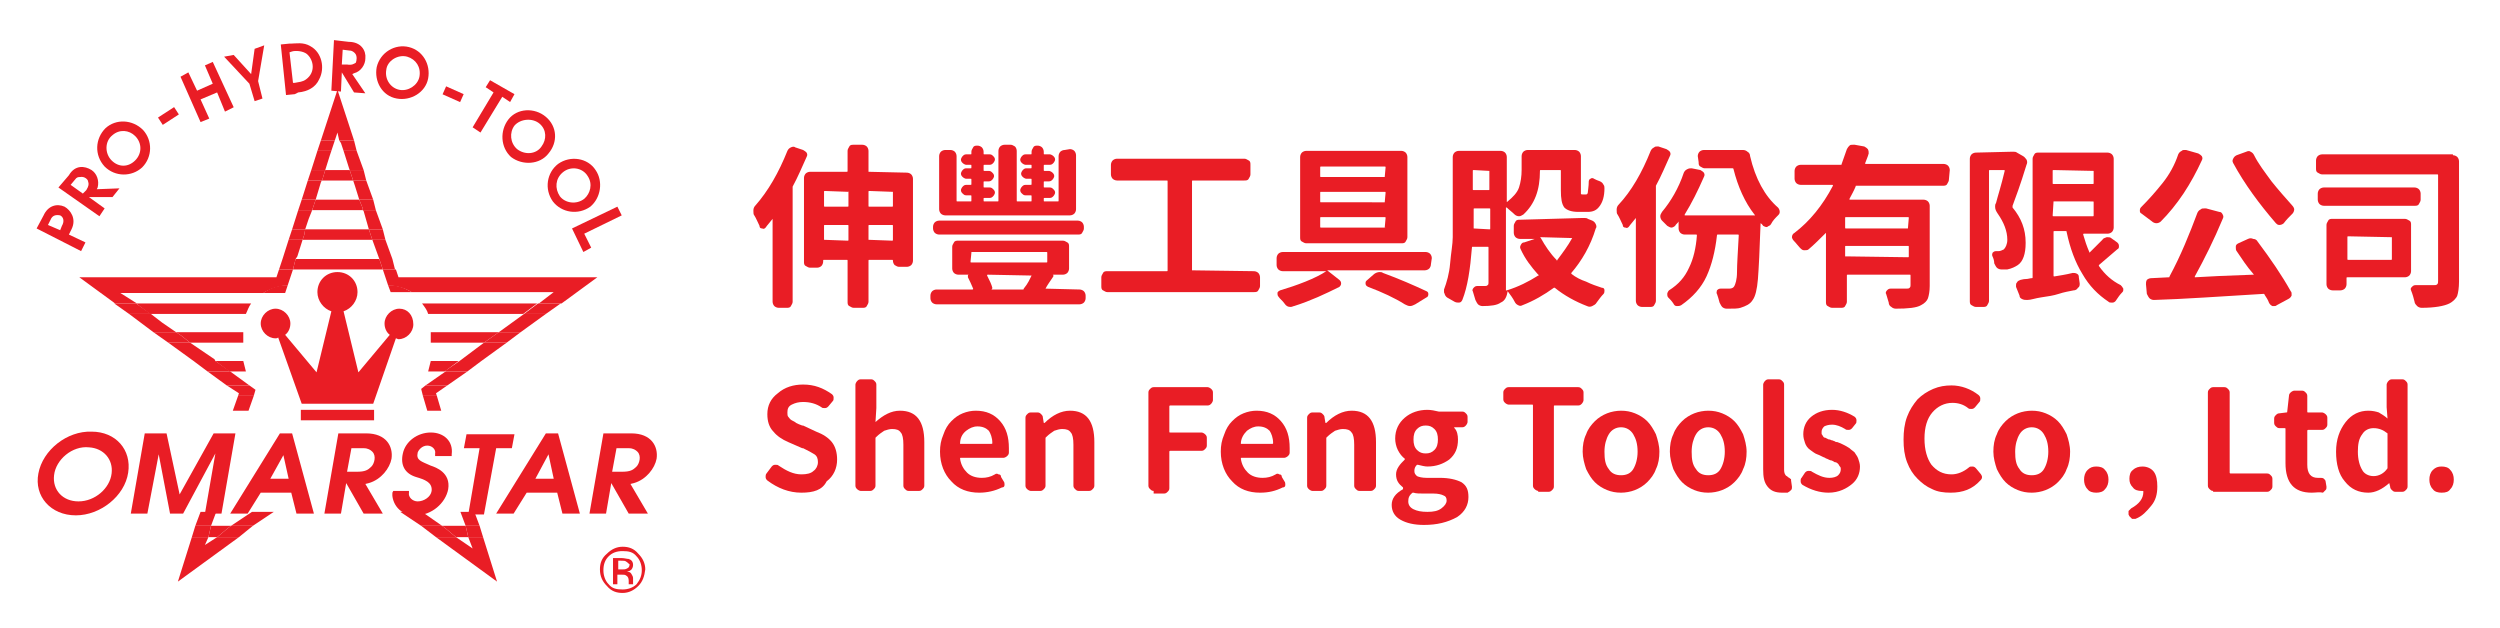 <?xml version="1.0" encoding="utf-8"?>
<!-- Generator: Adobe Illustrator 21.1.0, SVG Export Plug-In . SVG Version: 6.00 Build 0)  -->
<svg version="1.1" id="圖層_1" xmlns="http://www.w3.org/2000/svg" xmlns:xlink="http://www.w3.org/1999/xlink" x="0px" y="0px"
	 viewBox="0 0 286.7 72" style="enable-background:new 0 0 286.7 72;" xml:space="preserve">
<style type="text/css">
	.st0{fill:#E91D25;}
</style>
<g id="背景">
</g>
<g id="參考線">
</g>
<g id="前景">
</g>
<g id="Foreground">
	<g>
		<rect x="34.5" y="47" class="st0" width="8.4" height="1.2"/>
		<path class="st0" d="M38.7,47.6"/>
	</g>
	<path class="st0" d="M69.8,63.8c-0.4,0.4-0.6,0.9-0.6,1.6c0,0.6,0.2,1.2,0.6,1.6c0.4,0.5,0.9,0.6,1.6,0.6c0.6,0,1.2-0.2,1.6-0.6
		c0.4-0.5,0.6-1,0.6-1.6s-0.2-1.2-0.6-1.6c-0.4-0.5-0.9-0.6-1.6-0.6C70.7,63.2,70.2,63.4,69.8,63.8z M73.2,67.2
		c-0.5,0.5-1.1,0.8-1.8,0.8c-0.7,0-1.3-0.2-1.8-0.8c-0.5-0.5-0.8-1.1-0.8-1.9c0-0.7,0.2-1.3,0.8-1.8c0.5-0.5,1.1-0.8,1.8-0.8
		c0.7,0,1.3,0.2,1.8,0.8c0.5,0.5,0.8,1.1,0.8,1.8C73.9,66.1,73.7,66.7,73.2,67.2z M71.8,64.4c-0.1-0.1-0.3-0.1-0.6-0.1h-0.3v1h0.5
		c0.2,0,0.3,0,0.5-0.1s0.3-0.2,0.3-0.5C72,64.6,72,64.5,71.8,64.4z M71.3,64c0.3,0,0.6,0.1,0.8,0.1c0.3,0.1,0.5,0.3,0.5,0.7
		c0,0.2-0.1,0.5-0.3,0.6c-0.1,0.1-0.2,0.1-0.4,0.1c0.2,0.1,0.4,0.1,0.5,0.3c0.1,0.2,0.2,0.3,0.2,0.5v0.2c0,0.1,0,0.1,0,0.2
		s0,0.1,0,0.2V67h-0.5l0,0c0,0,0,0,0-0.1v-0.1v-0.2c0-0.3-0.1-0.5-0.3-0.6c-0.1-0.1-0.3-0.1-0.6-0.1h-0.4V67h-0.5v-3H71.3L71.3,64z"
		/>
	<g>
		<path class="st0" d="M45.8,35.4c-0.9,0-1.7,0.8-1.7,1.7c0,0.5,0.2,1,0.6,1.3l-3.6,4.3l-1.7-7c0.9-0.3,1.6-1.2,1.6-2.2
			c0-1.3-1-2.3-2.3-2.3s-2.3,1-2.3,2.3c0,1,0.7,1.9,1.6,2.2l-1.7,7l-3.6-4.3c0.4-0.3,0.6-0.8,0.6-1.3c0-0.9-0.8-1.7-1.7-1.7
			s-1.7,0.8-1.7,1.7s0.8,1.7,1.7,1.7c0.1,0,0.2,0,0.3-0.1l2.7,7.6h8.2l2.6-7.5c0.1,0,0.2,0.1,0.3,0.1c0.9,0,1.7-0.8,1.7-1.7
			C47.4,36.1,46.7,35.4,45.8,35.4z"/>
	</g>
	<g>
		<path class="st0" d="M9.3,28.8l0.5-1l-1.9-0.9l0.3-0.6c0.6-1.2-0.1-2.2-0.8-2.6c-0.9-0.4-1.9-0.1-2.4,1l-0.8,1.5L9.3,28.8z
			 M5.5,25.8l0.3-0.6c0.2-0.5,0.6-0.6,1.1-0.5c0.4,0.2,0.5,0.7,0.2,1.2l-0.2,0.5L5.5,25.8z"/>
		<path class="st0" d="M9.5,22.2l-1.4-1l0.5-0.6c0.2-0.3,0.4-0.3,0.6-0.3c0.5-0.1,0.9,0.3,0.9,0.5c0.1,0.3,0.1,0.5-0.2,1L9.5,22.2z
			 M6.7,21.5l4.7,3.3l0.6-0.9l-1.8-1.3h2.7l0.8-1l-2.6,0.1l0.1-0.2c0.2-0.8-0.1-1.6-0.7-2c-0.8-0.5-1.9-0.6-2.6,0.6L6.7,21.5z"/>
		<path class="st0" d="M12.9,15.5c0.8-0.7,1.9-0.6,2.6,0.1c0.8,0.8,0.8,2,0,2.8c-0.8,0.8-1.9,0.8-2.7,0S12,16.2,12.9,15.5z
			 M12.1,14.7c-1.2,1.2-1.3,3.1-0.1,4.4c1.2,1.2,3.1,1.2,4.3,0.1c1.2-1.2,1.2-3.1,0.1-4.3C15.2,13.7,13.3,13.6,12.1,14.7z"/>
		<rect x="18.2" y="12.8" transform="matrix(0.839 -0.545 0.545 0.839 -4.126 12.662)" class="st0" width="2.2" height="1"/>
		<polygon class="st0" points="23,14 24,13.6 23,11.4 24.9,10.6 25.8,12.8 26.8,12.3 24.4,7.1 23.5,7.5 24.4,9.6 22.6,10.4 
			21.6,8.3 20.7,8.8 		"/>
		<polygon class="st0" points="28.6,9.6 29.2,11.6 30.1,11.3 29.6,9.3 30.3,5.2 29.2,5.6 28.8,8.5 26.8,6.3 25.7,6.5 		"/>
		<path class="st0" d="M33.2,6l0.3-0.1c0.3-0.1,1.2-0.1,1.7,0.3c0.8,0.7,1,2.1-0.1,2.9c-0.4,0.3-0.8,0.3-1.3,0.4h-0.2L33.2,6z
			 M34.2,10.6c1.1-0.1,2-0.6,2.4-1.5c0.7-1.3,0.3-3.1-1-3.8C34.8,4.8,33.9,5,33.4,5h-0.2l-1,0.1l0.6,5.8l1-0.1L34.2,10.6z"/>
		<path class="st0" d="M39.2,7.4l0.1-1.7l0.8,0.1c0.3,0,0.5,0.2,0.6,0.3C41,6.4,40.9,7,40.8,7.2c-0.2,0.1-0.4,0.3-1,0.2
			C39.8,7.4,39.2,7.4,39.2,7.4z M38.3,4.6L38,10.4l1.1,0.1l0.1-2.2l1.4,2.3l1.3,0.1l-1.5-2.2l0.2-0.1c0.8-0.2,1.3-1,1.3-1.7
			C42,5.8,41.4,4.8,40,4.8L38.3,4.6z"/>
		<path class="st0" d="M46.7,6.5c1,0.3,1.6,1.2,1.4,2.3c-0.2,1-1.3,1.7-2.3,1.5S44.1,9.1,44.3,8C44.4,7,45.6,6.2,46.7,6.5z
			 M46.9,5.4C45.3,5,43.6,6,43.2,7.7c-0.3,1.6,0.6,3.3,2.3,3.6c1.6,0.3,3.3-0.7,3.6-2.3C49.4,7.4,48.5,5.8,46.9,5.4z"/>
		<rect x="51.4" y="9.7" transform="matrix(0.407 -0.914 0.914 0.407 20.969 53.846)" class="st0" width="1" height="2.2"/>
		<polygon class="st0" points="54.2,14.6 55.1,15.2 57.6,11.1 58.5,11.7 59,10.8 56.2,9.2 55.7,10 56.6,10.6 		"/>
		<path class="st0" d="M61.9,14.2c0.8,0.7,0.8,1.8,0.2,2.6c-0.6,0.9-1.9,1-2.8,0.3c-0.8-0.7-0.9-1.9-0.3-2.7
			C59.7,13.6,61.1,13.5,61.9,14.2z M62.6,13.4c-1.3-1.1-3.3-1-4.3,0.3s-0.9,3.2,0.3,4.3c1.3,1,3.3,0.9,4.3-0.4
			C64,16.3,63.9,14.5,62.6,13.4z"/>
		<path class="st0" d="M67.4,20.2c0.6,0.9,0.3,2-0.4,2.6c-0.9,0.7-2.2,0.5-2.8-0.3c-0.6-0.9-0.5-2,0.3-2.7
			C65.4,19,66.8,19.2,67.4,20.2z M68.3,19.5c-0.9-1.4-2.9-1.7-4.3-0.7c-1.3,1-1.6,2.9-0.6,4.3c1,1.3,2.9,1.6,4.3,0.6
			C68.9,22.7,69.2,20.8,68.3,19.5z"/>
		<polygon class="st0" points="65.6,26.2 66.9,28.9 67.8,28.4 67,26.8 71.3,24.7 70.8,23.7 		"/>
	</g>
	<g>
		<polygon class="st0" points="13.8,33.6 15.6,34.8 15.6,34.8 		"/>
		<polygon class="st0" points="57.2,38.1 57.2,38.1 60.1,36 60.1,36 		"/>
		<polygon class="st0" points="61.7,34.8 61.7,34.8 63.5,33.6 		"/>
		<polygon class="st0" points="52.7,41.4 52.7,41.4 55.5,39.3 55.5,39.3 		"/>
		<path class="st0" d="M21.8,39.3l2.7,2L21.8,39.3z"/>
		<path class="st0" d="M17.3,36l1.3,1L17.3,36z"/>
		<polygon class="st0" points="15.6,34.8 15.6,34.8 17.3,36 17.3,36 		"/>
		<polygon class="st0" points="60.1,36 60.1,36 61.7,34.8 61.7,34.8 		"/>
		<polygon class="st0" points="55.5,39.3 55.5,39.3 57.2,38.1 57.2,38.1 		"/>
		<polygon class="st0" points="20.8,38.5 21.8,39.3 21.8,39.3 		"/>
		<polygon class="st0" points="51.1,42.5 52.7,41.4 52.7,41.4 		"/>
		<polygon class="st0" points="48.5,45.4 48.5,45.4 48.3,44.6 		"/>
		<path class="st0" d="M49.1,36H60l1.6-1.2H48.4C48.7,35.2,49,35.6,49.1,36z"/>
		<path class="st0" d="M15.6,34.8l1.6,1.2h11c0.2-0.4,0.3-0.8,0.6-1.2H15.6z"/>
		<polygon class="st0" points="27.9,39.3 27.9,38.1 20.2,38.1 20.8,38.5 21.8,39.3 		"/>
		<polygon class="st0" points="49.4,39.3 55.5,39.3 57.2,38.1 49.4,38.1 		"/>
		<path class="st0" d="M49.4,41.4c-0.1,0.4-0.2,0.8-0.3,1.2H51l0,0l1.6-1.2H49.4z"/>
		<path class="st0" d="M24.7,41.4l1.6,1.2h1.9c-0.1-0.4-0.2-0.8-0.3-1.2H24.7z"/>
		<polygon class="st0" points="40,19.2 39.4,17.3 39.4,17.3 		"/>
		<polygon class="st0" points="35.4,25.1 35,26.3 35,26.3 		"/>
		<path class="st0" d="M38,17.3l-0.2,0.6L38,17.3z"/>
		<polygon class="st0" points="38.7,15.2 38.4,16.1 38.4,16.1 		"/>
		<path class="st0" d="M36.9,20.7l-0.1,0.2L36.9,20.7z"/>
		<path class="st0" d="M42.3,26.3l-0.6-2L42.3,26.3z"/>
		<polygon class="st0" points="43.1,28.6 42.7,27.5 42.7,27.5 		"/>
		<path class="st0" d="M33.6,30.9L33,32.7L33.6,30.9z"/>
		<polygon class="st0" points="34.1,29.4 33.9,29.7 33.9,29.7 		"/>
		<path class="st0" d="M41.2,22.9l-0.5-1.6L41.2,22.9z"/>
		<polygon class="st0" points="38.4,16.1 38.4,16.1 38,17.3 38,17.3 		"/>
		<path class="st0" d="M39.4,17.3l-0.3-0.9L39.4,17.3z"/>
		<polygon class="st0" points="37,20.5 36.9,20.7 36.9,20.7 		"/>
		<polygon class="st0" points="41.6,23.9 41.2,22.9 41.2,22.9 		"/>
		<path class="st0" d="M35,26.3l-0.1,0.6L35,26.3z"/>
		<polygon class="st0" points="42.7,27.5 42.7,27.5 42.3,26.3 42.3,26.3 		"/>
		<polygon class="st0" points="33.9,29.7 33.9,29.7 33.6,30.9 33.6,30.9 		"/>
		<polygon class="st0" points="40.5,20.7 40.1,19.5 37.3,19.5 37,20.5 36.9,20.7 		"/>
		<polygon class="st0" points="36.2,22.9 35.8,24.1 41.6,24.1 41.6,23.9 41.2,22.9 		"/>
		<polygon class="st0" points="42.7,27.5 42.3,26.3 35,26.3 34.9,26.9 34.7,27.5 		"/>
		<polygon class="st0" points="33.9,29.7 33.6,30.9 43.9,30.9 43.5,29.7 		"/>
		<polygon class="st0" points="26.5,60.3 28.9,58.7 28.9,58.7 		"/>
		<polygon class="st0" points="26.1,60.6 26.5,60.3 26.5,60.3 		"/>
		<polygon class="st0" points="24.2,60.3 23.9,61.6 24.9,61.6 26.1,60.6 26.5,60.3 		"/>
		<polygon class="st0" points="50.7,60.3 50.7,60.3 48.4,58.7 48.4,58.7 		"/>
		<path class="st0" d="M50.7,60.3l0.4,0.3L50.7,60.3z"/>
		<polygon class="st0" points="51.1,60.6 52.3,61.6 53.7,61.6 53.4,60.3 50.7,60.3 		"/>
		<polygon class="st0" points="54.2,62.9 52.3,61.6 50,61.6 57,66.7 55.4,61.6 53.7,61.6 		"/>
		<polygon class="st0" points="55,60.3 54.4,58.7 52.8,58.7 53.4,60.3 		"/>
		<polygon class="st0" points="45.9,58.7 48.3,60.3 50.7,60.3 48.4,58.7 		"/>
		<polygon class="st0" points="53.7,61.6 55.4,61.6 55,60.3 53.4,60.3 		"/>
		<polygon class="st0" points="51.1,60.6 50.7,60.3 48.3,60.3 50,61.6 52.3,61.6 		"/>
		<polygon class="st0" points="53.4,60.3 53.4,60.3 52.8,58.7 52.8,58.7 		"/>
		<polygon class="st0" points="51.1,60.6 52.3,61.6 52.3,61.6 		"/>
		<polygon class="st0" points="53.7,61.6 53.4,60.3 53.4,60.3 		"/>
		<polygon class="st0" points="23.5,62.5 23.9,61.6 22,61.6 20.4,66.7 27.4,61.6 24.9,61.6 		"/>
		<polygon class="st0" points="24.8,58.7 23,58.7 22.4,60.3 24.2,60.3 		"/>
		<polygon class="st0" points="28.9,58.7 26.5,60.3 29,60.3 31.4,58.7 		"/>
		<polygon class="st0" points="26.5,60.3 26.1,60.6 24.9,61.6 27.4,61.6 29,60.3 		"/>
		<polygon class="st0" points="24.2,60.3 22.4,60.3 22,61.6 23.9,61.6 		"/>
		<polygon class="st0" points="24.2,60.3 24.8,58.7 24.8,58.7 		"/>
		<path class="st0" d="M24.9,61.6l1.2-0.9L24.9,61.6z"/>
		<polygon class="st0" points="24.2,60.3 24.2,60.3 23.9,61.6 23.9,61.6 		"/>
		<polygon class="st0" points="35.4,25.1 35.8,24.1 34.2,24.1 33.5,26.3 35,26.3 		"/>
		<polygon class="st0" points="52.7,41.4 55.2,41.4 58.1,39.3 55.5,39.3 		"/>
		<polygon class="st0" points="18.6,37 17.3,36 14.8,36 17.6,38.1 20.2,38.1 		"/>
		<polygon class="st0" points="40,19.2 40.1,19.5 41.7,19.5 40.9,17.3 39.4,17.3 		"/>
		<polygon class="st0" points="38.7,15.2 38.9,16.1 40.6,16.1 38.7,10.3 36.8,16.1 38.4,16.1 		"/>
		<polygon class="st0" points="36.8,20.9 36.9,20.7 35.3,20.7 34.6,22.9 36.2,22.9 		"/>
		<polygon class="st0" points="40.7,21.3 41.2,22.9 42.8,22.9 42,20.7 40.5,20.7 		"/>
		<polygon class="st0" points="24.6,41.2 21.8,39.3 19.3,39.3 22.2,41.4 24.7,41.4 		"/>
		<polygon class="st0" points="57.2,38.1 59.7,38.1 62.6,36 60.1,36 		"/>
		<polygon class="st0" points="37.8,17.9 38,17.3 36.4,17.3 35.7,19.5 37.3,19.5 		"/>
		<polygon class="st0" points="48.8,44.2 51.3,44.2 53.6,42.6 51.1,42.6 		"/>
		<polygon class="st0" points="27.3,45.4 26.7,47.1 28.5,47.1 29.1,45.4 		"/>
		<polygon class="st0" points="43.1,28.6 43.5,29.7 45,29.7 44.2,27.5 42.7,27.5 		"/>
		<polygon class="st0" points="49,47.1 50.6,47.1 50.1,45.4 48.5,45.4 		"/>
		<path class="st0" d="M13.8,33.6h16.4c0.8-0.5,1.7-0.8,2.8-0.9l0.6-1.8H32l-0.3,0.9H9.1l4.1,3h2.5L13.8,33.6z"/>
		<polygon class="st0" points="26.4,42.6 23.8,42.6 26,44.2 28.6,44.2 		"/>
		<polygon class="st0" points="34.1,29.4 34.7,27.5 33.1,27.5 32.4,29.7 33.9,29.7 		"/>
		<path class="st0" d="M44.5,32.7c1,0.1,1.9,0.3,2.7,0.8h16.3l-1.7,1.3h2.6l4.1-3H45.7l-0.3-0.9h-1.5L44.5,32.7z"/>
		<polygon class="st0" points="41.7,24.2 42.3,26.3 43.9,26.3 43.1,24.1 41.6,24.1 		"/>
		<polygon class="st0" points="38.4,16.1 36.8,16.1 36.4,17.3 38,17.3 		"/>
		<polygon class="st0" points="39.1,16.4 39.4,17.3 40.9,17.3 40.6,16.1 38.9,16.1 		"/>
		<polygon class="st0" points="40.5,20.7 42,20.7 41.7,19.5 40.1,19.5 		"/>
		<polygon class="st0" points="37,20.5 37.3,19.5 35.7,19.5 35.3,20.7 36.9,20.7 		"/>
		<polygon class="st0" points="41.6,23.9 41.6,24.1 43.1,24.1 42.8,22.9 41.2,22.9 		"/>
		<polygon class="st0" points="36.2,22.9 34.6,22.9 34.2,24.1 35.8,24.1 		"/>
		<polygon class="st0" points="34.9,26.9 35,26.3 33.5,26.3 33.1,27.5 34.7,27.5 		"/>
		<polygon class="st0" points="42.7,27.5 44.2,27.5 43.9,26.3 42.3,26.3 		"/>
		<polygon class="st0" points="43.9,30.9 45.3,30.9 45,29.7 43.5,29.7 		"/>
		<polygon class="st0" points="33.9,29.7 32.4,29.7 32,30.9 33.6,30.9 		"/>
		<polygon class="st0" points="15.6,34.8 13.1,34.8 14.8,36 17.3,36 		"/>
		<polygon class="st0" points="61.7,34.8 60.1,36 62.6,36 64.3,34.8 		"/>
		<polygon class="st0" points="55.5,39.3 58.1,39.3 59.7,38.1 57.2,38.1 		"/>
		<polygon class="st0" points="20.8,38.5 20.2,38.1 17.6,38.1 19.3,39.3 21.8,39.3 		"/>
		<polygon class="st0" points="51.1,42.5 51.1,42.6 53.6,42.6 55.2,41.4 52.7,41.4 		"/>
		<polygon class="st0" points="24.7,41.4 22.2,41.4 23.8,42.6 26.4,42.6 		"/>
		<polygon class="st0" points="29.3,44.7 28.6,44.2 26,44.2 27.4,45.1 27.3,45.4 29.1,45.4 		"/>
		<polygon class="st0" points="48.3,44.6 48.5,45.4 50.1,45.4 50,45.1 51.3,44.2 48.8,44.2 		"/>
		<path class="st0" d="M43.5,29.7l-0.4-1.2L43.5,29.7z"/>
		<path class="st0" d="M34.7,27.5l-0.6,1.9L34.7,27.5z"/>
		<polygon class="st0" points="44.5,32.7 43.9,30.9 43.9,30.9 		"/>
		<polygon class="st0" points="41.7,24.2 41.6,24.1 41.6,24.1 		"/>
		<polygon class="st0" points="37.8,17.9 37.3,19.5 37.3,19.5 		"/>
		<path class="st0" d="M40.1,19.5L40,19.3L40.1,19.5z"/>
		<polygon class="st0" points="40.7,21.3 40.5,20.7 40.5,20.7 		"/>
		<polygon class="st0" points="36.8,20.9 36.2,22.9 36.2,22.9 		"/>
		<polygon class="st0" points="18.6,37 20.2,38.1 20.2,38.1 		"/>
		<polygon class="st0" points="48.8,44.2 48.8,44.2 51.1,42.6 51.1,42.6 		"/>
		<polygon class="st0" points="24.6,41.2 24.7,41.4 24.7,41.4 		"/>
		<polygon class="st0" points="26.4,42.6 26.4,42.6 28.6,44.2 28.6,44.2 		"/>
		<polygon class="st0" points="29.1,45.4 29.1,45.4 28.5,47.1 28.5,47.1 		"/>
		<path class="st0" d="M37.3,19.5l-0.3,1L37.3,19.5z"/>
		<polygon class="st0" points="40.5,20.7 40.5,20.7 40.1,19.5 40.1,19.5 		"/>
		<path class="st0" d="M41.6,24.1L41.5,24L41.6,24.1z"/>
		<polygon class="st0" points="36.2,22.9 36.2,22.9 35.8,24.1 35.8,24.1 		"/>
		<polygon class="st0" points="34.9,26.9 34.7,27.5 34.7,27.5 		"/>
		<polygon class="st0" points="43.9,30.9 43.9,30.9 43.5,29.7 43.5,29.7 		"/>
		<path class="st0" d="M20.2,38.1l0.6,0.4L20.2,38.1z"/>
		<path class="st0" d="M51.1,42.6L51.1,42.6L51.1,42.6z"/>
		<polygon class="st0" points="24.7,41.4 24.7,41.4 26.4,42.6 26.4,42.6 		"/>
		<polygon class="st0" points="48.3,44.6 48.8,44.2 48.8,44.2 		"/>
		<path class="st0" d="M28.6,44.2l0.7,0.5L28.6,44.2z"/>
		<polygon class="st0" points="29.1,45.4 29.1,45.4 29.3,44.7 		"/>
		<path class="st0" d="M47.2,33.5c-0.8-0.5-1.7-0.8-2.7-0.8l0.3,0.8H47.2z"/>
		<path class="st0" d="M33,32.7c-1,0-2,0.3-2.8,0.9h2.5L33,32.7z"/>
	</g>
	<g>
		<g>
			<path class="st0" d="M14.7,54.2c-0.4,2.7-3.2,4.9-6,4.9c-2.9,0-4.8-2.2-4.3-4.8c0.5-2.7,3.3-4.9,6.1-4.8
				C13.3,49.5,15.1,51.6,14.7,54.2z M6.2,54.5c-0.2,1.7,1,3,2.8,3c1.9,0,3.6-1.5,3.8-3.2c0.2-1.6-0.9-2.9-2.6-3
				C8.3,51.1,6.4,52.7,6.2,54.5z"/>
			<path class="st0" d="M19.5,58.9l-1.3-6.8l-1.3,6.8H15l1.6-9.2h2.5l1.5,7l3.9-7H27l-1.6,9.2h-1.9l1.2-6.9L21,58.9
				C21.1,58.9,19.5,58.9,19.5,58.9z"/>
			<path class="st0" d="M32.1,49.7h1.4l2.5,9.2h-2l-0.6-2.4h-3.5l-1.5,2.4h-2L32.1,49.7z M31,54.9h2.1l-0.6-2.7L31,54.9z"/>
			<path class="st0" d="M42,49.7c2.3,0,3.1,1.5,2.9,2.9c-0.2,1.1-1.2,2.4-2.6,2.8l-0.4,0.1l2,3.4h-2.2l-2-3.5l-0.6,3.5h-1.9l1.6-9.2
				H42z M40.9,54.1c1,0,1.3-0.2,1.7-0.6c0.3-0.3,0.6-1.2,0.1-1.7c-0.2-0.2-0.5-0.4-1-0.4h-1.4l-0.5,2.7H40.9z"/>
		</g>
		<g>
			<path class="st0" d="M47.7,59.1c-2.3,0-2.8-1.9-2.7-2.6l0.1-0.2h1.8v0.2c-0.1,0.5,0.4,1,1,1c0.7,0,1.5-0.5,1.6-1.2
				c0.1-1-0.8-1.3-1.8-1.6c-1.3-0.4-1.8-1.4-1.5-2.7c0.3-1.4,1.7-2.4,3.2-2.4s2.6,1,2.4,2.5v0.2h-1.9V52c0.1-0.4-0.3-0.9-0.9-0.9
				c-0.6,0-1,0.5-1.1,0.8c-0.2,0.9,0.4,1,1.5,1.5c0.6,0.2,2.3,0.8,2,2.7C51.1,57.7,49.5,59.1,47.7,59.1z"/>
			<path class="st0" d="M55,51.4h-1.8l0.3-1.6H59l-0.3,1.6h-1.8L55.5,59h-1.8L55,51.4z"/>
		</g>
		<g>
			<path class="st0" d="M62.6,49.7H64l2.5,9.2h-2l-0.6-2.4h-3.5l-1.5,2.4h-2L62.6,49.7z M61.4,54.9h2.1l-0.6-2.8L61.4,54.9z"/>
			<path class="st0" d="M72.4,49.7c2.3,0,3.1,1.5,2.9,2.9c-0.2,1.1-1.2,2.4-2.6,2.8l-0.4,0.1l2,3.4h-2.2l-2-3.5l-0.6,3.5h-1.9
				l1.6-9.2H72.4z M71.3,54.1c1,0,1.3-0.2,1.7-0.6c0.3-0.3,0.6-1.2,0.1-1.7c-0.2-0.2-0.5-0.4-1-0.4h-1.4l-0.5,2.7H71.3z"/>
		</g>
	</g>
</g>
<g>
	<path class="st0" d="M91.9,56.5c-1.4,0-2.7-0.5-3.9-1.4c-0.1-0.1-0.2-0.2-0.2-0.4c0-0.1,0-0.3,0.1-0.4l0.6-0.8
		c0.1-0.1,0.2-0.2,0.4-0.2c0.2,0,0.3,0,0.4,0.1c0.9,0.6,1.7,1,2.6,1c0.6,0,1.1-0.1,1.4-0.4c0.3-0.2,0.5-0.6,0.5-1s-0.1-0.7-0.4-0.9
		s-0.7-0.4-1.3-0.7c-0.1,0-0.1,0-0.1,0l-1.6-0.7c-0.7-0.3-1.3-0.7-1.7-1.2c-0.5-0.5-0.7-1.2-0.7-2c0-1,0.4-1.8,1.2-2.4
		c0.8-0.7,1.8-1,2.9-1c1.3,0,2.3,0.4,3.3,1.1c0.1,0.1,0.2,0.2,0.2,0.4s0,0.3-0.1,0.4L95,46.6c-0.1,0.1-0.2,0.2-0.4,0.2
		s-0.3,0-0.4-0.1c-0.6-0.4-1.3-0.6-2.1-0.6c-0.5,0-0.9,0.1-1.3,0.3s-0.5,0.5-0.5,0.9c0,0.2,0,0.4,0.1,0.5s0.2,0.3,0.4,0.4
		c0.2,0.1,0.4,0.2,0.5,0.3c0.2,0.1,0.4,0.2,0.7,0.3c0.1,0,0.1,0,0.1,0l1.5,0.7c0.8,0.3,1.4,0.7,1.8,1.2s0.6,1.2,0.6,2
		c0,1-0.4,1.9-1.2,2.5C94.3,56.2,93.3,56.5,91.9,56.5z"/>
	<path class="st0" d="M98.7,56.3c-0.1,0-0.3-0.1-0.4-0.2s-0.2-0.2-0.2-0.4V44.1c0-0.1,0.1-0.3,0.2-0.4s0.2-0.2,0.4-0.2h1.2
		c0.2,0,0.3,0.1,0.4,0.2c0.1,0.1,0.2,0.2,0.2,0.4v2.7l-0.1,1.6l0,0l0,0c0.9-0.8,1.8-1.3,2.8-1.3c1.9,0,2.8,1.2,2.8,3.6v5
		c0,0.2-0.1,0.3-0.2,0.4s-0.2,0.2-0.4,0.2h-1.2c-0.2,0-0.3-0.1-0.4-0.2s-0.2-0.2-0.2-0.4V51c0-0.7-0.1-1.2-0.3-1.4
		c-0.2-0.3-0.5-0.4-1-0.4c-0.3,0-0.6,0.1-0.9,0.2c-0.3,0.2-0.6,0.4-0.9,0.7l-0.1,0.1v5.5c0,0.2-0.1,0.3-0.2,0.4
		c-0.1,0.1-0.2,0.2-0.4,0.2H98.7z"/>
	<path class="st0" d="M112.3,56.5c-1.3,0-2.4-0.4-3.2-1.3c-0.8-0.8-1.3-2-1.3-3.4c0-0.7,0.1-1.3,0.4-2c0.2-0.6,0.5-1.1,0.9-1.5
		s0.8-0.7,1.3-0.9s1-0.3,1.5-0.3c1.2,0,2.1,0.4,2.8,1.2c0.7,0.8,1,1.8,1,3.1c0,0.2,0,0.3,0,0.5s-0.1,0.3-0.2,0.4
		c-0.1,0.1-0.3,0.2-0.4,0.2h-4.9c-0.1,0-0.1,0-0.1,0.1c0.1,0.7,0.4,1.2,0.8,1.6s1,0.6,1.7,0.6c0.5,0,1-0.1,1.5-0.4
		c0.1-0.1,0.3-0.1,0.4,0c0.2,0,0.3,0.1,0.3,0.3l0.3,0.5c0.1,0.1,0.1,0.3,0.1,0.4c0,0.2-0.1,0.3-0.3,0.3
		C114.1,56.3,113.2,56.5,112.3,56.5z M110.1,50.9L110.1,50.9h3.6c0.1,0,0.1,0,0.1-0.1l0,0c0-0.6-0.2-1.1-0.4-1.4
		c-0.3-0.3-0.7-0.5-1.3-0.5c-0.5,0-0.9,0.2-1.3,0.5C110.3,49.8,110.1,50.3,110.1,50.9z"/>
	<path class="st0" d="M118.2,56.3c-0.1,0-0.3-0.1-0.4-0.2s-0.2-0.2-0.2-0.4v-7.8c0-0.2,0.1-0.3,0.2-0.4c0.1-0.1,0.2-0.2,0.4-0.2h0.8
		c0.2,0,0.3,0.1,0.4,0.2c0.1,0.1,0.2,0.2,0.2,0.4l0.1,0.6l0,0c0,0,0,0,0.1,0c0.9-0.9,1.9-1.4,2.9-1.4c1.9,0,2.8,1.2,2.8,3.6v5
		c0,0.2-0.1,0.3-0.2,0.4s-0.2,0.2-0.4,0.2h-1.2c-0.2,0-0.3-0.1-0.4-0.2s-0.2-0.2-0.2-0.4V51c0-0.7-0.1-1.2-0.3-1.4
		c-0.2-0.3-0.5-0.4-1-0.4c-0.3,0-0.6,0.1-0.9,0.2c-0.3,0.2-0.6,0.4-0.9,0.7l-0.1,0.1v5.5c0,0.2-0.1,0.3-0.2,0.4
		c-0.1,0.1-0.2,0.2-0.4,0.2H118.2z"/>
	<path class="st0" d="M132.3,56.3c-0.2,0-0.3-0.1-0.4-0.2s-0.2-0.2-0.2-0.4V45c0-0.2,0.1-0.3,0.2-0.4s0.2-0.2,0.4-0.2h6.2
		c0.1,0,0.3,0.1,0.4,0.2s0.2,0.2,0.2,0.4v0.9c0,0.1-0.1,0.3-0.2,0.4s-0.2,0.2-0.4,0.2h-4.3c0,0-0.1,0-0.1,0.1v2.9
		c0,0.1,0,0.1,0.1,0.1h3.6c0.1,0,0.3,0.1,0.4,0.2s0.2,0.2,0.2,0.4v0.9c0,0.2-0.1,0.3-0.2,0.4s-0.2,0.2-0.4,0.2h-3.6
		c0,0-0.1,0-0.1,0.1V56c0,0.2-0.1,0.3-0.2,0.4s-0.2,0.2-0.4,0.2h-1.2V56.3z"/>
	<path class="st0" d="M144.5,56.5c-1.3,0-2.4-0.4-3.2-1.3c-0.8-0.8-1.3-2-1.3-3.4c0-0.7,0.1-1.3,0.4-2c0.2-0.6,0.5-1.1,0.9-1.5
		s0.8-0.7,1.3-0.9s1-0.3,1.5-0.3c1.2,0,2.1,0.4,2.8,1.2s1,1.8,1,3.1c0,0.2,0,0.3,0,0.5s-0.1,0.3-0.2,0.4c-0.1,0.1-0.3,0.2-0.4,0.2
		h-4.9c-0.1,0-0.1,0-0.1,0.1c0.1,0.7,0.4,1.2,0.8,1.6s1,0.6,1.7,0.6c0.5,0,1-0.1,1.5-0.4c0.1-0.1,0.3-0.1,0.4,0
		c0.2,0,0.3,0.1,0.3,0.3l0.3,0.5c0.1,0.1,0.1,0.3,0.1,0.4c0,0.2-0.1,0.3-0.3,0.3C146.3,56.3,145.5,56.5,144.5,56.5z M142.3,50.9
		C142.3,50.9,142.4,50.9,142.3,50.9h3.6c0.1,0,0.1,0,0.1-0.1l0,0c0-0.6-0.2-1.1-0.4-1.4c-0.3-0.3-0.7-0.5-1.3-0.5
		c-0.5,0-0.9,0.2-1.3,0.5C142.6,49.8,142.3,50.3,142.3,50.9z"/>
	<path class="st0" d="M150.5,56.3c-0.1,0-0.3-0.1-0.4-0.2s-0.2-0.2-0.2-0.4v-7.8c0-0.2,0.1-0.3,0.2-0.4c0.1-0.1,0.2-0.2,0.4-0.2h0.8
		c0.2,0,0.3,0.1,0.4,0.2c0.1,0.1,0.2,0.2,0.2,0.4l0.1,0.6l0,0c0,0,0,0,0.1,0c0.9-0.9,1.9-1.4,2.9-1.4c1.9,0,2.8,1.2,2.8,3.6v5
		c0,0.2-0.1,0.3-0.2,0.4s-0.2,0.2-0.4,0.2h-1.3c-0.2,0-0.3-0.1-0.4-0.2s-0.2-0.2-0.2-0.4V51c0-0.7-0.1-1.2-0.3-1.4
		c-0.2-0.3-0.5-0.4-1-0.4c-0.3,0-0.6,0.1-0.9,0.2c-0.3,0.2-0.6,0.4-0.9,0.7l-0.1,0.1v5.5c0,0.2-0.1,0.3-0.2,0.4
		c-0.1,0.1-0.2,0.2-0.4,0.2H150.5z"/>
	<path class="st0" d="M163.3,60.2c-1.1,0-2-0.2-2.7-0.6c-0.7-0.4-1-1-1-1.7s0.4-1.3,1.3-1.8c0,0,0,0,0-0.1s0-0.1,0-0.1
		c-0.5-0.4-0.8-0.8-0.8-1.5c0-0.3,0.1-0.6,0.3-0.9c0.2-0.3,0.4-0.5,0.7-0.8l0,0c0,0,0,0,0-0.1c-0.3-0.2-0.6-0.6-0.8-1
		s-0.3-0.9-0.3-1.3c0-1,0.4-1.8,1.1-2.4s1.6-0.9,2.6-0.9c0.4,0,0.9,0.1,1.3,0.2h0.1h2.6c0.2,0,0.3,0.1,0.4,0.2
		c0.1,0.1,0.2,0.2,0.2,0.4v0.6c0,0.1-0.1,0.3-0.2,0.4s-0.2,0.2-0.4,0.2h-0.9c0,0-0.1,0,0,0.1c0.3,0.3,0.4,0.8,0.4,1.3
		c0,1-0.3,1.7-1,2.3c-0.7,0.5-1.5,0.8-2.5,0.8c-0.3,0-0.7-0.1-1.1-0.2h-0.1c-0.2,0.2-0.3,0.4-0.3,0.7s0.1,0.4,0.3,0.6
		c0.2,0.1,0.6,0.2,1.1,0.2h1.5c1.1,0,1.9,0.2,2.5,0.5c0.6,0.4,0.8,0.9,0.8,1.7c0,0.9-0.4,1.7-1.3,2.3
		C166,59.9,164.8,60.2,163.3,60.2z M163.7,58.7c0.7,0,1.2-0.1,1.6-0.4c0.4-0.3,0.6-0.6,0.6-0.9c0-0.3-0.1-0.5-0.4-0.6
		c-0.2-0.1-0.6-0.2-1.1-0.2h-1.1c-0.5,0-0.9,0-1.2-0.1l0,0H162c-0.4,0.3-0.5,0.6-0.5,1s0.2,0.7,0.6,0.9
		C162.5,58.6,163,58.7,163.7,58.7z M162.5,51.6c0.3,0.3,0.6,0.4,1,0.4s0.7-0.1,1-0.4c0.3-0.3,0.4-0.7,0.4-1.2s-0.1-0.9-0.4-1.2
		c-0.3-0.3-0.6-0.4-1-0.4s-0.7,0.1-1,0.4c-0.3,0.3-0.4,0.7-0.4,1.2C162.1,50.9,162.2,51.3,162.5,51.6z"/>
	<path class="st0" d="M176.4,56.3c-0.1,0-0.3-0.1-0.4-0.2s-0.2-0.2-0.2-0.4v-9.2c0-0.1,0-0.1-0.1-0.1H173c-0.1,0-0.3-0.1-0.4-0.2
		s-0.2-0.2-0.2-0.4V45c0-0.2,0.1-0.3,0.2-0.4s0.2-0.2,0.4-0.2h8c0.2,0,0.3,0.1,0.4,0.2c0.1,0.1,0.2,0.2,0.2,0.4v0.9
		c0,0.1-0.1,0.3-0.2,0.4c-0.1,0.1-0.2,0.2-0.4,0.2h-2.7c-0.1,0-0.1,0-0.1,0.1v9.2c0,0.2-0.1,0.3-0.2,0.4s-0.2,0.2-0.4,0.2h-1.2
		L176.4,56.3L176.4,56.3z"/>
	<path class="st0" d="M187.5,56.2c-0.5,0.2-1.1,0.3-1.6,0.3c-0.6,0-1.1-0.1-1.6-0.3s-1-0.5-1.4-0.9s-0.7-0.9-1-1.5
		c-0.2-0.6-0.4-1.3-0.4-2s0.1-1.4,0.4-2c0.2-0.6,0.6-1.1,1-1.5s0.9-0.7,1.4-0.9s1.1-0.3,1.6-0.3c0.6,0,1.1,0.1,1.6,0.3
		s1,0.5,1.4,0.9s0.7,0.9,1,1.5c0.2,0.6,0.4,1.3,0.4,2s-0.1,1.4-0.4,2c-0.2,0.6-0.6,1.1-1,1.5S188,56,187.5,56.2z M184.5,53.8
		c0.3,0.5,0.8,0.7,1.4,0.7c0.6,0,1.1-0.2,1.4-0.7c0.3-0.5,0.5-1.2,0.5-2c0-0.9-0.2-1.5-0.5-2s-0.8-0.8-1.4-0.8s-1.1,0.3-1.4,0.8
		c-0.3,0.5-0.5,1.2-0.5,2C184,52.7,184.1,53.3,184.5,53.8z"/>
	<path class="st0" d="M197.5,56.2c-0.5,0.2-1.1,0.3-1.6,0.3c-0.6,0-1.1-0.1-1.6-0.3s-1-0.5-1.4-0.9s-0.7-0.9-1-1.5
		c-0.2-0.6-0.4-1.3-0.4-2s0.1-1.4,0.4-2c0.2-0.6,0.6-1.1,1-1.5s0.9-0.7,1.4-0.9s1.1-0.3,1.6-0.3c0.6,0,1.1,0.1,1.6,0.3
		s1,0.5,1.4,0.9s0.7,0.9,1,1.5c0.2,0.6,0.4,1.3,0.4,2s-0.1,1.4-0.4,2c-0.2,0.6-0.6,1.1-1,1.5S198,56,197.5,56.2z M194.5,53.8
		c0.3,0.5,0.8,0.7,1.4,0.7c0.6,0,1.1-0.2,1.4-0.7c0.3-0.5,0.5-1.2,0.5-2c0-0.9-0.2-1.5-0.5-2s-0.8-0.8-1.4-0.8s-1.1,0.3-1.4,0.8
		c-0.3,0.5-0.5,1.2-0.5,2C194,52.7,194.1,53.3,194.5,53.8z"/>
	<path class="st0" d="M204.4,56.5c-0.8,0-1.3-0.2-1.7-0.7s-0.5-1.1-0.5-2v-9.7c0-0.1,0.1-0.3,0.2-0.4s0.2-0.2,0.4-0.2h1.2
		c0.2,0,0.3,0.1,0.4,0.2c0.1,0.1,0.2,0.2,0.2,0.4v9.8c0,0.3,0.1,0.6,0.3,0.7c0,0,0.1,0,0.1,0.1c0.1,0,0.1,0.1,0.2,0.1l0.1,0.1
		c0.1,0,0.1,0.1,0.1,0.1v0.1l0.1,0.7v0.1c0,0.1,0,0.2-0.1,0.3s-0.2,0.2-0.4,0.3C204.8,56.5,204.6,56.5,204.4,56.5z"/>
	<path class="st0" d="M209.7,56.5c-1,0-2-0.3-3-0.9c-0.1-0.1-0.2-0.2-0.2-0.4v-0.1c0-0.1,0-0.2,0.1-0.3l0.4-0.6
		c0.1-0.1,0.2-0.2,0.4-0.2s0.3,0,0.4,0.1c0.7,0.4,1.3,0.7,2,0.7c0.4,0,0.8-0.1,1-0.3s0.3-0.4,0.3-0.7c0-0.1,0-0.2-0.1-0.3
		s-0.1-0.2-0.2-0.3c-0.1-0.1-0.2-0.2-0.4-0.2c-0.2-0.1-0.3-0.2-0.4-0.2c-0.1,0-0.3-0.1-0.5-0.2c-0.1,0-0.2-0.1-0.2-0.1
		c-0.3-0.1-0.6-0.3-0.9-0.4c-0.3-0.1-0.5-0.3-0.8-0.5s-0.5-0.5-0.6-0.8s-0.2-0.6-0.2-1c0-0.8,0.3-1.5,0.9-2c0.6-0.5,1.4-0.8,2.4-0.8
		c0.9,0,1.8,0.3,2.6,0.8c0.1,0.1,0.2,0.2,0.2,0.4s0,0.3-0.1,0.4l-0.4,0.5c-0.1,0.1-0.2,0.2-0.4,0.2s-0.3,0-0.4-0.1
		c-0.5-0.3-1-0.5-1.5-0.5c-0.4,0-0.7,0.1-0.9,0.2c-0.2,0.2-0.3,0.4-0.3,0.6c0,0.1,0,0.1,0,0.2s0,0.1,0.1,0.2c0,0.1,0.1,0.1,0.1,0.2
		c0,0,0.1,0.1,0.2,0.1c0.1,0,0.2,0.1,0.2,0.1c0.1,0,0.1,0.1,0.3,0.1c0.1,0,0.2,0.1,0.3,0.1s0.2,0.1,0.3,0.1c0.1,0.1,0.2,0.1,0.3,0.1
		c0.3,0.1,0.5,0.2,0.7,0.3s0.4,0.2,0.7,0.4c0.2,0.2,0.4,0.3,0.6,0.5c0.1,0.2,0.3,0.4,0.4,0.7c0.1,0.3,0.2,0.6,0.2,0.9
		c0,0.8-0.3,1.5-0.9,2S210.9,56.5,209.7,56.5z"/>
	<path class="st0" d="M223.7,56.5c-0.8,0-1.5-0.1-2.1-0.4c-0.7-0.3-1.2-0.7-1.7-1.2s-0.9-1.1-1.2-1.9c-0.3-0.8-0.4-1.6-0.4-2.6
		c0-0.9,0.1-1.8,0.4-2.6c0.3-0.8,0.7-1.4,1.2-2c0.5-0.5,1.1-0.9,1.8-1.2s1.4-0.4,2.1-0.4c1.1,0,2.2,0.4,3.1,1.1
		c0.1,0.1,0.2,0.2,0.2,0.4s0,0.3-0.1,0.4l-0.5,0.6c-0.1,0.1-0.2,0.2-0.4,0.2s-0.3,0-0.4-0.1c-0.5-0.4-1.1-0.6-1.8-0.6
		c-0.9,0-1.7,0.4-2.3,1.1c-0.6,0.7-0.9,1.7-0.9,3s0.3,2.3,0.8,3c0.6,0.7,1.3,1.1,2.3,1.1c0.7,0,1.4-0.3,2-0.8
		c0.1-0.1,0.2-0.1,0.4-0.1s0.3,0.1,0.4,0.2l0.5,0.6c0.1,0.1,0.2,0.3,0.2,0.4c0,0.2-0.1,0.3-0.2,0.4
		C226.2,56.1,225.1,56.5,223.7,56.5z"/>
	<path class="st0" d="M234.6,56.2c-0.5,0.2-1.1,0.3-1.6,0.3c-0.6,0-1.1-0.1-1.6-0.3s-1-0.5-1.4-0.9s-0.7-0.9-1-1.5
		c-0.2-0.6-0.4-1.3-0.4-2s0.1-1.4,0.4-2c0.2-0.6,0.6-1.1,1-1.5s0.9-0.7,1.4-0.9s1.1-0.3,1.6-0.3c0.6,0,1.1,0.1,1.6,0.3
		s1,0.5,1.4,0.9s0.7,0.9,1,1.5c0.2,0.6,0.4,1.3,0.4,2s-0.1,1.4-0.4,2c-0.2,0.6-0.6,1.1-1,1.5S235.1,56,234.6,56.2z M231.6,53.8
		c0.3,0.5,0.8,0.7,1.4,0.7c0.6,0,1.1-0.2,1.4-0.7c0.3-0.5,0.5-1.2,0.5-2c0-0.9-0.2-1.5-0.5-2S233.6,49,233,49
		c-0.6,0-1.1,0.3-1.4,0.8c-0.3,0.5-0.5,1.2-0.5,2C231.1,52.7,231.2,53.3,231.6,53.8z"/>
	<path class="st0" d="M240.4,56.5c-0.4,0-0.8-0.1-1-0.4c-0.3-0.3-0.4-0.7-0.4-1.1s0.1-0.8,0.4-1.1c0.3-0.3,0.6-0.4,1-0.4
		s0.8,0.1,1,0.4c0.3,0.3,0.4,0.7,0.4,1.1s-0.1,0.8-0.4,1.1C241.2,56.4,240.8,56.5,240.4,56.5z"/>
	<path class="st0" d="M244.9,59.5c-0.1,0-0.1,0-0.2,0c-0.1,0-0.1,0-0.2,0c-0.1-0.1-0.2-0.2-0.3-0.3l-0.1-0.2c0-0.1,0-0.1,0-0.2
		c0-0.1,0-0.2,0-0.2c0.1-0.1,0.2-0.2,0.3-0.3c0.9-0.5,1.4-1.1,1.4-1.9c0-0.1,0-0.1-0.1-0.1h-0.1c-0.4,0-0.8-0.1-1-0.4
		c-0.3-0.3-0.4-0.6-0.4-1s0.1-0.8,0.4-1c0.3-0.3,0.7-0.4,1.1-0.4c0.5,0,1,0.2,1.3,0.6s0.4,1,0.4,1.7c0,0.9-0.2,1.6-0.7,2.2
		S245.7,59.2,244.9,59.5z"/>
	<path class="st0" d="M253.8,56.3c-0.2,0-0.3-0.1-0.4-0.2s-0.2-0.2-0.2-0.4V45c0-0.2,0.1-0.3,0.2-0.4s0.2-0.2,0.4-0.2h1.3
		c0.2,0,0.3,0.1,0.4,0.2s0.2,0.2,0.2,0.4v9.2c0,0,0,0.1,0.1,0.1h4.2c0.2,0,0.3,0.1,0.4,0.2s0.2,0.2,0.2,0.4v0.9
		c0,0.2-0.1,0.3-0.2,0.4s-0.2,0.2-0.4,0.2h-6.2L253.8,56.3L253.8,56.3z"/>
	<path class="st0" d="M265.1,56.5c-2,0-3-1.1-3-3.4v-3.9c0-0.1,0-0.1-0.1-0.1h-0.6c-0.2,0-0.3-0.1-0.4-0.2c-0.1-0.1-0.2-0.2-0.2-0.4
		V48c0-0.2,0.1-0.3,0.2-0.4c0.1-0.1,0.2-0.2,0.4-0.2l0.8-0.1c0.1,0,0.1,0,0.1-0.1l0.2-1.8c0-0.2,0.1-0.3,0.2-0.4
		c0.1-0.1,0.3-0.2,0.4-0.2h0.9c0.2,0,0.3,0.1,0.4,0.2s0.2,0.2,0.2,0.4v1.8c0,0.1,0,0.1,0.1,0.1h1.6c0.1,0,0.3,0.1,0.4,0.2
		c0.1,0.1,0.2,0.2,0.2,0.4v0.8c0,0.2-0.1,0.3-0.2,0.4c-0.1,0.1-0.2,0.2-0.4,0.2h-1.6c0,0-0.1,0-0.1,0.1v3.9c0,1,0.4,1.5,1.2,1.5
		c0.1,0,0.2,0,0.3,0c0.1,0,0.3,0,0.4,0.1s0.2,0.2,0.2,0.3l0.1,0.6c0,0.1,0,0.1,0,0.1c0,0.1,0,0.2-0.1,0.3s-0.2,0.2-0.3,0.3
		C266,56.4,265.6,56.5,265.1,56.5z"/>
	<path class="st0" d="M271.6,56.5c-1.1,0-2-0.4-2.7-1.3c-0.7-0.8-1-2-1-3.4s0.4-2.5,1.1-3.4s1.6-1.3,2.6-1.3c0.5,0,0.9,0.1,1.2,0.2
		c0.3,0.2,0.7,0.4,1,0.7l0,0l0,0l-0.1-1.3v-2.6c0-0.1,0.1-0.3,0.2-0.4s0.2-0.2,0.4-0.2h1.2c0.2,0,0.3,0.1,0.4,0.2s0.2,0.2,0.2,0.4
		v11.7c0,0.2-0.1,0.3-0.2,0.4s-0.2,0.2-0.4,0.2h-0.8c-0.2,0-0.3-0.1-0.4-0.2c-0.1-0.1-0.2-0.2-0.2-0.4l-0.1-0.4l0,0l0,0
		C273.2,56.1,272.4,56.5,271.6,56.5z M272.2,54.6c0.6,0,1.2-0.3,1.6-0.9v-0.1v-3.8c0-0.1,0-0.1,0-0.1c-0.5-0.4-1-0.6-1.6-0.6
		c-0.5,0-1,0.2-1.3,0.7c-0.4,0.5-0.5,1.2-0.5,2c0,0.9,0.2,1.6,0.5,2.1C271.1,54.3,271.6,54.6,272.2,54.6z"/>
	<path class="st0" d="M280,56.5c-0.4,0-0.8-0.1-1-0.4c-0.3-0.3-0.4-0.7-0.4-1.1s0.1-0.8,0.4-1.1s0.6-0.4,1-0.4s0.8,0.1,1,0.4
		c0.3,0.3,0.4,0.7,0.4,1.1s-0.1,0.8-0.4,1.1C280.8,56.4,280.5,56.5,280,56.5z"/>
</g>
<g>
	<path class="st0" d="M90.3,17.3c0.1-0.2,0.2-0.3,0.4-0.4c0.2-0.1,0.4-0.1,0.5,0l0.9,0.3c0.2,0.1,0.3,0.2,0.4,0.3
		c0.1,0.2,0.1,0.3,0,0.5c-0.5,1.1-1,2.3-1.6,3.4c0,0.1,0,0.1,0,0.2v13c0,0.2-0.1,0.3-0.2,0.5s-0.3,0.2-0.5,0.2h-0.9
		c-0.2,0-0.4-0.1-0.5-0.2s-0.2-0.3-0.2-0.5v-9.5l0,0c-0.3,0.4-0.6,0.7-0.8,1c-0.1,0.1-0.2,0.2-0.4,0.1c-0.2,0-0.3-0.1-0.3-0.3
		c-0.2-0.4-0.4-0.9-0.6-1.2c-0.1-0.1-0.1-0.3-0.1-0.5v-0.1c0-0.2,0.1-0.4,0.2-0.5C88.1,21.9,89.3,19.8,90.3,17.3z M99.6,19.7
		L99.6,19.7l4.4,0.1c0.2,0,0.4,0.1,0.5,0.2s0.2,0.3,0.2,0.5v9.4c0,0.2-0.1,0.4-0.2,0.5s-0.3,0.2-0.5,0.2h-0.9
		c-0.2,0-0.3-0.1-0.5-0.2c-0.1-0.1-0.2-0.3-0.2-0.5l0,0c0-0.1,0-0.1-0.1-0.1h-2.6c-0.1,0-0.1,0-0.1,0.1v4.7c0,0.2-0.1,0.3-0.2,0.5
		s-0.3,0.2-0.5,0.2h-1c-0.2,0-0.3-0.1-0.5-0.2s-0.2-0.3-0.2-0.5v-4.7c0-0.1,0-0.1-0.1-0.1h-2.6c-0.1,0-0.1,0-0.1,0.1V30
		c0,0.2-0.1,0.4-0.2,0.5s-0.3,0.2-0.5,0.2h-0.8c-0.2,0-0.3-0.1-0.5-0.2s-0.2-0.3-0.2-0.5v-9.6c0-0.2,0.1-0.4,0.2-0.5
		s0.3-0.2,0.5-0.2h4.2c0.1,0,0.1,0,0.1-0.1v-2.3c0-0.2,0.1-0.3,0.2-0.5s0.3-0.2,0.5-0.2h1c0.2,0,0.4,0.1,0.5,0.2s0.2,0.3,0.2,0.5
		C99.6,17.3,99.6,19.7,99.6,19.7z M97.3,22C97.3,21.9,97.2,21.9,97.3,22l-2.7-0.1c-0.1,0-0.1,0-0.1,0.1v1.6c0,0.1,0,0.1,0.1,0.1h2.6
		c0.1,0,0.1,0,0.1-0.1V22z M94.5,27.5C94.5,27.6,94.5,27.6,94.5,27.5l2.7,0.1c0.1,0,0.1,0,0.1-0.1v-1.6c0-0.1,0-0.1-0.1-0.1h-2.6
		c-0.1,0-0.1,0-0.1,0.1V27.5z M102.4,22C102.4,21.9,102.4,21.9,102.4,22l-2.7-0.1c-0.1,0-0.1,0-0.1,0.1v1.6c0,0.1,0,0.1,0.1,0.1h2.6
		c0.1,0,0.1,0,0.1-0.1V22z M99.6,27.5C99.6,27.6,99.6,27.6,99.6,27.5l2.7,0.1c0.1,0,0.1,0,0.1-0.1v-1.6c0-0.1,0-0.1-0.1-0.1h-2.6
		c-0.1,0-0.1,0-0.1,0.1V27.5z"/>
	<path class="st0" d="M119.9,33.1C119.8,33.2,119.8,33.2,119.9,33.1l3.9,0.1c0.2,0,0.4,0.1,0.5,0.2c0.1,0.1,0.2,0.3,0.2,0.5v0.3
		c0,0.2-0.1,0.4-0.2,0.5s-0.3,0.2-0.5,0.2h-16.4c-0.2,0-0.4-0.1-0.5-0.2s-0.2-0.3-0.2-0.5v-0.3c0-0.2,0.1-0.4,0.2-0.5
		s0.3-0.2,0.5-0.2h4.1c0.1,0,0.1,0,0.1-0.1c-0.2-0.5-0.4-0.9-0.6-1.3c0-0.1,0-0.1,0-0.2s0.1-0.1,0.1-0.1h-1.2
		c-0.2,0-0.4-0.1-0.5-0.2s-0.2-0.3-0.2-0.5v-2.5c0-0.2,0.1-0.3,0.2-0.5s0.3-0.2,0.5-0.2h12c0.2,0,0.3,0.1,0.5,0.2s0.2,0.3,0.2,0.5
		v2.5c0,0.2-0.1,0.4-0.2,0.5s-0.3,0.2-0.5,0.2h-1.2c0.1,0,0.1,0,0.1,0.1v0.1C120.4,32.3,120.1,32.7,119.9,33.1z M123.6,25.3
		c0.2,0,0.4,0.1,0.5,0.2s0.2,0.3,0.2,0.5v0.2c0,0.2-0.1,0.3-0.2,0.5s-0.3,0.2-0.5,0.2h-15.9c-0.2,0-0.4-0.1-0.5-0.2
		s-0.2-0.3-0.2-0.5V26c0-0.2,0.1-0.4,0.2-0.5s0.3-0.2,0.5-0.2H123.6z M122.7,17.1c0.2,0,0.4,0.1,0.5,0.2s0.2,0.3,0.2,0.5V24
		c0,0.2-0.1,0.4-0.2,0.5s-0.3,0.2-0.5,0.2h-14.3c-0.2,0-0.4-0.1-0.5-0.2s-0.2-0.3-0.2-0.5v-6.1c0-0.2,0.1-0.4,0.2-0.5
		s0.3-0.2,0.5-0.2h0.6c0.2,0,0.4,0.1,0.5,0.2s0.2,0.3,0.2,0.5V23c0,0.1,0,0.1,0.1,0.1h1.5c0.1,0,0.1,0,0.1-0.1v-0.5
		c0-0.1,0-0.1-0.1-0.1h-0.5c-0.2,0-0.3-0.1-0.4-0.2s-0.2-0.2-0.2-0.4c0-0.1,0.1-0.3,0.2-0.4s0.2-0.2,0.4-0.2h0.5
		c0.1,0,0.1,0,0.1-0.1v-0.5c0-0.1,0-0.1-0.1-0.1h-0.5c-0.1,0-0.3-0.1-0.4-0.2s-0.2-0.2-0.2-0.4c0-0.1,0.1-0.3,0.2-0.4
		s0.2-0.2,0.4-0.2h0.5c0.1,0,0.1,0,0.1-0.1V19c0-0.1,0-0.1-0.1-0.1h-0.5c-0.1,0-0.3-0.1-0.4-0.2s-0.2-0.2-0.2-0.4
		c0-0.1,0.1-0.3,0.2-0.4s0.2-0.2,0.4-0.2h0.5c0.1,0,0.1,0,0.1-0.1v-0.2c0-0.2,0.1-0.3,0.2-0.5s0.3-0.2,0.5-0.2s0.4,0.1,0.5,0.2
		s0.2,0.3,0.2,0.5v0.2c0,0.1,0,0.1,0.1,0.1h0.6c0.2,0,0.3,0.1,0.4,0.2s0.2,0.2,0.2,0.4c0,0.1-0.1,0.3-0.2,0.4s-0.2,0.2-0.4,0.2h-0.6
		c-0.1,0-0.1,0-0.1,0.1v0.5c0,0.1,0,0.1,0.1,0.1h0.5c0.2,0,0.3,0.1,0.4,0.2s0.2,0.2,0.2,0.4c0,0.1-0.1,0.3-0.2,0.4s-0.2,0.2-0.4,0.2
		h-0.5c-0.1,0-0.1,0-0.1,0.1v0.5c0,0.1,0,0.1,0.1,0.1h0.6c0.2,0,0.3,0.1,0.4,0.2s0.2,0.2,0.2,0.4c0,0.1-0.1,0.3-0.2,0.4
		s-0.2,0.2-0.4,0.2h-0.6c-0.1,0-0.1,0-0.1,0.1V23c0,0.1,0,0.1,0.1,0.1h1.5c0.1,0,0.1,0,0.1-0.1v-5.7c0-0.2,0.1-0.4,0.2-0.5
		s0.3-0.2,0.5-0.2h0.7c0.2,0,0.3,0.1,0.5,0.2c0.1,0.1,0.2,0.3,0.2,0.5V23c0,0.1,0,0.1,0.1,0.1h1.5c0.1,0,0.1,0,0.1-0.1v-0.5
		c0-0.1,0-0.1-0.1-0.1h-0.6c-0.2,0-0.3-0.1-0.4-0.2S117,22,117,21.8c0-0.1,0.1-0.3,0.2-0.4s0.2-0.2,0.4-0.2h0.6c0.1,0,0.1,0,0.1-0.1
		v-0.5c0-0.1,0-0.1-0.1-0.1h-0.5c-0.1,0-0.3-0.1-0.4-0.2s-0.2-0.2-0.2-0.4c0-0.1,0.1-0.3,0.2-0.4s0.2-0.2,0.4-0.2h0.5
		c0.1,0,0.1,0,0.1-0.1V19c0-0.1,0-0.1-0.1-0.1h-0.6c-0.1,0-0.3-0.1-0.4-0.2s-0.2-0.2-0.2-0.4c0-0.1,0.1-0.3,0.2-0.4s0.2-0.2,0.4-0.2
		h0.6c0.1,0,0.1,0,0.1-0.1v-0.2c0-0.2,0.1-0.3,0.2-0.5s0.3-0.2,0.5-0.2s0.4,0.1,0.5,0.2s0.2,0.3,0.2,0.5v0.2c0,0.1,0,0.1,0.1,0.1
		h0.6c0.1,0,0.3,0.1,0.4,0.2s0.2,0.2,0.2,0.4c0,0.1-0.1,0.3-0.2,0.4s-0.2,0.2-0.4,0.2h-0.6c-0.1,0-0.1,0-0.1,0.1v0.5
		c0,0.1,0,0.1,0.1,0.1h0.5c0.1,0,0.3,0.1,0.4,0.2s0.2,0.2,0.2,0.4c0,0.1-0.1,0.3-0.2,0.4s-0.2,0.2-0.4,0.2h-0.5
		c-0.1,0-0.1,0-0.1,0.1v0.5c0,0.1,0,0.1,0.1,0.1h0.6c0.2,0,0.3,0.1,0.4,0.2s0.2,0.2,0.2,0.4c0,0.1-0.1,0.3-0.2,0.4s-0.2,0.2-0.4,0.2
		h-0.6c-0.1,0-0.1,0-0.1,0.1V23c0,0.1,0,0.1,0.1,0.1h1.5c0.1,0,0.1,0,0.1-0.1v-5.1c0-0.2,0.1-0.4,0.2-0.5s0.3-0.2,0.5-0.2
		L122.7,17.1L122.7,17.1z M111.4,29C111.3,29,111.3,29,111.4,29l-0.1,1c0,0.1,0,0.1,0.1,0.1h8.6c0.1,0,0.1,0,0.1-0.1v-1
		c0-0.1,0-0.1-0.1-0.1h-8.6V29z M118.3,31.6C118.3,31.5,118.3,31.5,118.3,31.6l-5-0.1c-0.1,0-0.1,0-0.1,0.1c0.3,0.6,0.5,1,0.6,1.4
		c0,0.1,0,0.1-0.1,0.2l0,0h3.6c0.1,0,0.1,0,0.1-0.1C117.9,32.5,118.1,32,118.3,31.6z"/>
	<path class="st0" d="M136.7,31C136.7,31,136.7,31.1,136.7,31l7.1,0.1c0.2,0,0.4,0.1,0.5,0.2s0.2,0.3,0.2,0.5v1
		c0,0.2-0.1,0.3-0.2,0.5s-0.3,0.2-0.5,0.2H127c-0.2,0-0.3-0.1-0.5-0.2s-0.2-0.3-0.2-0.5v-1c0-0.2,0.1-0.3,0.2-0.5s0.3-0.2,0.5-0.2
		h6.8c0.1,0,0.1,0,0.1-0.1V20.8c0-0.1,0-0.1-0.1-0.1h-5.7c-0.2,0-0.4-0.1-0.5-0.2s-0.2-0.3-0.2-0.5v-1.1c0-0.2,0.1-0.4,0.2-0.5
		s0.3-0.2,0.5-0.2h14.6c0.2,0,0.3,0.1,0.5,0.2s0.2,0.3,0.2,0.5V20c0,0.2-0.1,0.3-0.2,0.5s-0.3,0.2-0.5,0.2h-5.9
		c-0.1,0-0.1,0-0.1,0.1L136.7,31L136.7,31z"/>
	<path class="st0" d="M164.1,30.3c0,0.2-0.1,0.4-0.2,0.5s-0.3,0.2-0.5,0.2h-11.2l0,0l0,0l1.4,1.1c0.1,0.1,0.2,0.2,0.2,0.4
		s-0.1,0.3-0.2,0.4c-1.6,0.8-3.3,1.6-5.2,2.2c-0.1,0-0.2,0.1-0.4,0.1c-0.3,0-0.5-0.1-0.7-0.4c-0.2-0.3-0.5-0.5-0.7-0.8
		c-0.1-0.1-0.1-0.3-0.1-0.4s0.1-0.2,0.3-0.3c1-0.3,1.9-0.6,2.9-1s1.8-0.8,2.4-1.2l0,0l0,0h-5c-0.2,0-0.4-0.1-0.5-0.2
		s-0.2-0.3-0.2-0.5v-0.8c0-0.2,0.1-0.4,0.2-0.5s0.3-0.2,0.5-0.2h16.4c0.2,0,0.4,0.1,0.5,0.2s0.2,0.3,0.2,0.5L164.1,30.3L164.1,30.3z
		 M160.7,17.3c0.2,0,0.4,0.1,0.5,0.2s0.2,0.3,0.2,0.5v9.2c0,0.2-0.1,0.3-0.2,0.5s-0.3,0.2-0.5,0.2h-10.9c-0.2,0-0.3-0.1-0.5-0.2
		s-0.2-0.3-0.2-0.5V18c0-0.2,0.1-0.4,0.2-0.5c0.1-0.1,0.3-0.2,0.5-0.2H160.7z M158.8,20.3C158.9,20.3,158.9,20.3,158.8,20.3l0.1-1.1
		c0-0.1,0-0.1-0.1-0.1h-7.3c-0.1,0-0.1,0-0.1,0.1v1c0,0.1,0,0.1,0.1,0.1H158.8z M158.8,23.2C158.9,23.2,158.9,23.2,158.8,23.2
		l0.1-1.1c0-0.1,0-0.1-0.1-0.1h-7.3c-0.1,0-0.1,0-0.1,0.1v1c0,0.1,0,0.1,0.1,0.1H158.8z M158.8,26.1C158.9,26.1,158.9,26,158.8,26.1
		l0.1-1.1c0-0.1,0-0.1-0.1-0.1h-7.3c-0.1,0-0.1,0-0.1,0.1v1c0,0.1,0,0.1,0.1,0.1H158.8z M156.9,32.9c-0.2-0.1-0.3-0.2-0.3-0.4
		c0-0.1,0-0.2,0.1-0.3l0.8-0.7c0.2-0.2,0.5-0.3,0.7-0.3c0.1,0,0.3,0,0.4,0.1c1.9,0.7,3.5,1.4,5,2.1c0.2,0.1,0.2,0.2,0.2,0.4
		c0,0.1-0.1,0.3-0.2,0.3l-1.3,0.8c-0.2,0.1-0.4,0.2-0.6,0.2c-0.2,0-0.4-0.1-0.6-0.2C160,34.2,158.5,33.5,156.9,32.9z"/>
	<path class="st0" d="M181.4,25c0.1,0,0.2,0,0.3,0s0.3,0,0.4,0.1l0.5,0.2c0.2,0.1,0.3,0.2,0.4,0.4s0.1,0.4,0,0.5
		c-0.6,2-1.6,3.7-2.8,5.1v0.1c0.5,0.4,1.1,0.7,1.7,0.9c0.6,0.3,1.2,0.5,1.8,0.7c0.2,0,0.3,0.1,0.3,0.3c0,0.1,0,0.3-0.1,0.4
		c-0.3,0.3-0.5,0.6-0.8,1c-0.1,0.2-0.3,0.3-0.5,0.4c-0.2,0.1-0.4,0.1-0.6,0c-1.3-0.5-2.6-1.2-3.7-2.1c-0.1,0-0.1,0-0.1,0
		c-1.1,0.8-2.3,1.5-3.6,2c-0.2,0.1-0.3,0.1-0.5,0s-0.3-0.2-0.4-0.4c-0.2-0.4-0.5-0.8-0.8-1.2l0,0l0,0c-0.1,0.6-0.3,1.1-0.8,1.3
		c-0.4,0.3-1.1,0.4-2.1,0.4l0,0c-0.2,0-0.4-0.1-0.5-0.2c-0.1-0.1-0.2-0.3-0.3-0.5c-0.1-0.3-0.2-0.7-0.3-1c-0.1-0.1,0-0.3,0.1-0.4
		s0.2-0.2,0.4-0.2s0.3,0,0.4,0s0.2,0,0.3,0s0.2,0,0.2,0c0.1,0,0.2,0,0.3-0.1s0.1-0.1,0.1-0.3v-4c0-0.1,0-0.1-0.1-0.1h-1.7
		c-0.1,0-0.1,0-0.1,0.1c-0.2,2.5-0.5,4.5-1.1,6c-0.1,0.2-0.2,0.3-0.4,0.3s-0.3,0-0.5-0.1s-0.5-0.3-0.7-0.4c-0.2-0.1-0.3-0.2-0.4-0.4
		c0-0.1-0.1-0.2-0.1-0.3s0-0.2,0-0.3c0.3-0.8,0.6-1.8,0.7-3s0.3-2.2,0.3-3s0-1.8,0-3V18c0-0.2,0.1-0.4,0.2-0.5
		c0.1-0.1,0.3-0.2,0.5-0.2h4.8c0.2,0,0.4,0.1,0.5,0.2s0.2,0.3,0.2,0.5v5.1c0,0.1,0,0.1,0.1,0c0.6-0.5,1.1-1,1.3-1.6s0.3-1.3,0.3-2
		v-1.6c0-0.2,0.1-0.4,0.2-0.5s0.3-0.2,0.5-0.2h5.4c0.2,0,0.4,0.1,0.5,0.2s0.2,0.3,0.2,0.5v3.8c0,0.3,0,0.4,0,0.5s0.1,0.1,0.2,0.1
		h0.4c0.1,0,0.2-0.1,0.2-0.3s0.1-0.6,0.1-1.2c0-0.1,0.1-0.3,0.2-0.3c0.1-0.1,0.3-0.1,0.4,0c0.2,0.1,0.4,0.2,0.7,0.3
		c0.2,0.1,0.3,0.2,0.4,0.4c0.1,0.1,0.1,0.3,0.1,0.4c0,0.9-0.2,1.6-0.6,2.1c-0.3,0.4-0.7,0.6-1.3,0.6H181c-0.8,0-1.3-0.2-1.6-0.5
		c-0.3-0.4-0.4-1-0.4-2v-2.2c0-0.1,0-0.1-0.1-0.1h-2.2c-0.1,0-0.1,0-0.1,0.1l0,0c0,2.2-0.6,3.8-1.9,5c-0.2,0.1-0.3,0.2-0.5,0.2
		s-0.4-0.1-0.5-0.2c-0.3-0.3-0.6-0.5-0.9-0.8h-0.1v9c0,0.2,0,0.3,0,0.4c0,0,0,0,0,0.1c0,0,0,0,0.1,0c1.3-0.4,2.5-1,3.6-1.7
		c0.1,0,0.1-0.1,0-0.1c-0.8-0.9-1.5-1.8-2-2.9c-0.1-0.2-0.1-0.3,0-0.5s0.2-0.3,0.4-0.3l1.2-0.4l0,0l0,0h-1.7c-0.2,0-0.4-0.1-0.5-0.2
		s-0.2-0.3-0.2-0.5v-0.8c0-0.2,0.1-0.3,0.2-0.5s0.3-0.2,0.5-0.2L181.4,25L181.4,25z M169,26.2C169,26.3,169,26.3,169,26.2l1.8,0.1
		c0.1,0,0.1,0,0.1-0.1V24c0-0.1,0-0.1-0.1-0.1h-1.7c-0.1,0-0.1,0-0.1,0.1v0.5C169,25.3,169,25.8,169,26.2z M170.8,19.6
		C170.8,19.5,170.8,19.5,170.8,19.6l-1.8-0.1c-0.1,0-0.1,0-0.1,0.1v2.1c0,0.1,0,0.1,0.1,0.1h1.7c0.1,0,0.1,0,0.1-0.1V19.6z
		 M180.3,27.3C180.3,27.2,180.3,27.2,180.3,27.3l-3.6-0.1c-0.1,0-0.1,0,0,0.1c0.5,0.9,1.1,1.8,1.8,2.5c0,0.1,0.1,0.1,0.1,0
		C179.2,29,179.8,28.2,180.3,27.3z"/>
	<path class="st0" d="M189.3,17.3c0.1-0.2,0.2-0.3,0.4-0.4c0.1-0.1,0.2-0.1,0.3-0.1s0.2,0,0.2,0l0.9,0.3c0.2,0.1,0.3,0.2,0.4,0.3
		c0.1,0.2,0.1,0.3,0,0.5c-0.5,1.1-1,2.3-1.6,3.4c0,0.1,0,0.1,0,0.2v13c0,0.2-0.1,0.3-0.2,0.5s-0.3,0.2-0.5,0.2h-0.9
		c-0.2,0-0.4-0.1-0.5-0.2s-0.2-0.3-0.2-0.5V25l0,0c-0.3,0.4-0.6,0.7-0.8,1c-0.1,0.1-0.2,0.2-0.4,0.1c-0.2,0-0.3-0.1-0.3-0.3
		c-0.2-0.4-0.4-0.9-0.6-1.2c-0.1-0.1-0.1-0.3-0.1-0.5V24c0-0.2,0.1-0.4,0.2-0.5C187.1,21.9,188.3,19.8,189.3,17.3z M194.7,17.9
		c0-0.2,0.1-0.4,0.2-0.5s0.3-0.2,0.5-0.2h4.5c0.2,0,0.4,0.1,0.5,0.2c0.2,0.1,0.3,0.3,0.3,0.5c0.6,2.6,1.7,4.6,3.2,5.9
		c0.1,0.1,0.2,0.3,0.2,0.5s-0.1,0.3-0.2,0.4c-0.3,0.3-0.6,0.6-0.8,1c-0.1,0.2-0.3,0.2-0.4,0.3s-0.3,0-0.5-0.1
		c-0.1-0.1-0.1-0.2-0.3-0.3l0,0l0,0v0.1c-0.1,3-0.2,5-0.3,6.3c-0.1,1.2-0.3,2-0.6,2.4c-0.3,0.5-0.8,0.7-1.4,0.9
		c-0.3,0.1-0.8,0.1-1.5,0.1H198c-0.2,0-0.4-0.1-0.5-0.2c-0.1-0.1-0.2-0.3-0.3-0.5c-0.1-0.4-0.2-0.7-0.3-1c-0.1-0.1,0-0.3,0-0.4
		c0.1-0.1,0.2-0.2,0.4-0.2c0.3,0,0.6,0,1,0c0.3,0,0.5-0.1,0.6-0.3s0.3-0.7,0.3-1.6s0.1-2.3,0.2-4.2c0-0.1,0-0.1-0.1-0.1H197
		c-0.1,0-0.1,0-0.1,0.1c-0.2,1.8-0.6,3.4-1.2,4.7c-0.6,1.3-1.6,2.4-2.9,3.3c-0.2,0.1-0.3,0.1-0.5,0.1s-0.3-0.1-0.4-0.3
		c-0.2-0.3-0.4-0.5-0.6-0.7c-0.1-0.1-0.1-0.3-0.1-0.4s0.1-0.3,0.2-0.4c1.1-0.7,1.8-1.5,2.3-2.6c0.5-1,0.8-2.3,0.9-3.7
		c0-0.1,0-0.1-0.1-0.1h-1.3c-0.2,0-0.4-0.1-0.5-0.2s-0.2-0.3-0.2-0.5v-0.8l0,0l0,0c-0.1,0.2-0.3,0.3-0.4,0.5
		c-0.1,0.1-0.3,0.2-0.4,0.2c-0.2,0-0.3-0.1-0.5-0.2c-0.2-0.2-0.4-0.4-0.6-0.6c-0.1-0.1-0.2-0.3-0.2-0.5s0.1-0.3,0.2-0.5
		c1-1.2,1.9-2.7,2.5-4.5c0.1-0.2,0.2-0.3,0.4-0.4s0.3-0.1,0.5-0.1l1,0.2c0.2,0.1,0.3,0.2,0.4,0.3c0.1,0.2,0.1,0.3,0,0.5
		c-0.7,1.6-1.4,3-2.2,4.3v0.1h8c0.1,0,0.1,0,0-0.1c-1.1-1.4-1.9-3.2-2.4-5.2c0-0.1-0.1-0.1-0.1-0.1h-3.2c-0.2,0-0.3-0.1-0.5-0.2
		s-0.2-0.3-0.2-0.5L194.7,17.9L194.7,17.9z"/>
	<path class="st0" d="M223.5,20.6c0,0.2-0.1,0.3-0.2,0.5s-0.3,0.2-0.5,0.2h-9.9c-0.1,0-0.1,0-0.1,0.1c-0.2,0.5-0.5,1-0.7,1.4
		c0,0.1,0,0.1,0,0.1h8.5c0.2,0,0.4,0.1,0.5,0.2s0.2,0.3,0.2,0.5v9.2c0,0.6-0.1,1.1-0.2,1.4s-0.4,0.6-0.8,0.8
		c-0.5,0.3-1.5,0.4-2.9,0.4c-0.2,0-0.4-0.1-0.5-0.2c-0.2-0.1-0.3-0.3-0.3-0.5c-0.1-0.3-0.2-0.7-0.3-1c-0.1-0.1,0-0.3,0.1-0.4
		c0.1-0.1,0.2-0.2,0.4-0.2c0.5,0,1.1,0,1.8,0c0.2,0,0.3,0,0.4-0.1s0.1-0.2,0.1-0.3v-1.1c0-0.1,0-0.1-0.1-0.1h-7.1
		c-0.1,0-0.1,0-0.1,0.1v3c0,0.2-0.1,0.3-0.2,0.5s-0.3,0.2-0.5,0.2h-1c-0.2,0-0.3-0.1-0.5-0.2s-0.2-0.3-0.2-0.5v-7.9l0,0l0,0
		c-0.7,0.7-1.4,1.4-2,1.9c-0.1,0.1-0.3,0.1-0.5,0.1s-0.3-0.1-0.5-0.3c-0.2-0.2-0.4-0.5-0.7-0.8c-0.1-0.1-0.2-0.3-0.2-0.4
		c0-0.2,0.1-0.4,0.3-0.5c1.7-1.3,3.2-3.1,4.4-5.4c0-0.1,0-0.1-0.1-0.1h-3.6c-0.2,0-0.4-0.1-0.5-0.2s-0.2-0.3-0.2-0.5v-0.9
		c0-0.2,0.1-0.4,0.2-0.5c0.1-0.1,0.3-0.2,0.5-0.2h4.6c0.1,0,0.1,0,0.1-0.1c0.2-0.6,0.4-1.1,0.6-1.7c0.1-0.2,0.2-0.3,0.3-0.4
		s0.2-0.1,0.4-0.1c0.1,0,0.1,0,0.2,0l1.1,0.2c0.2,0.1,0.3,0.2,0.4,0.3c0.1,0.2,0.1,0.3,0.1,0.5c-0.1,0.4-0.3,0.8-0.4,1.1
		c0,0.1,0,0.1,0,0.1h9c0.2,0,0.4,0.1,0.5,0.2s0.2,0.3,0.2,0.5L223.5,20.6L223.5,20.6z M218.8,26.2C218.9,26.2,218.9,26.2,218.8,26.2
		l0.1-1.2c0-0.1,0-0.1-0.1-0.1h-7.1c-0.1,0-0.1,0-0.1,0.1v1.1c0,0.1,0,0.1,0.1,0.1H218.8z M211.7,29.4
		C211.7,29.4,211.7,29.5,211.7,29.4l7.1,0.1c0.1,0,0.1,0,0.1-0.1v-1.1c0-0.1,0-0.1-0.1-0.1h-7.1c-0.1,0-0.1,0-0.1,0.1v1.1H211.7z"/>
	<path class="st0" d="M230.7,17.4c0.1,0,0.1,0,0.2,0c0.1,0,0.3,0,0.4,0.1l0.7,0.4c0.2,0.1,0.3,0.3,0.4,0.4c0.1,0.2,0.1,0.4,0,0.6
		c-0.7,2.3-1.3,3.9-1.6,4.7c0,0.1,0,0.1,0,0.2c1,1.2,1.5,2.5,1.5,4v0.1c0,1.2-0.3,2.1-0.9,2.5c-0.3,0.2-0.7,0.4-1.2,0.5
		c-0.2,0-0.4,0-0.7,0c-0.2,0-0.4-0.1-0.5-0.2s-0.2-0.3-0.3-0.5c0-0.3-0.1-0.6-0.2-0.8c-0.1-0.2,0-0.3,0-0.4c0.1-0.1,0.2-0.2,0.4-0.2
		c0.1,0,0.1,0,0.3,0s0.4-0.1,0.6-0.2c0.2-0.2,0.4-0.6,0.4-1.1c0-1-0.4-2-1.1-3c-0.2-0.3-0.3-0.5-0.3-0.8c0-0.1,0-0.3,0.1-0.4
		c0.2-0.8,0.6-2,1-3.7c0-0.1,0-0.1-0.1-0.1h-1.6c-0.1,0-0.1,0-0.1,0.1v14.9c0,0.2-0.1,0.3-0.2,0.5s-0.3,0.2-0.5,0.2h-0.8
		c-0.2,0-0.3-0.1-0.5-0.2s-0.2-0.3-0.2-0.5V18.2c0-0.2,0.1-0.4,0.2-0.5c0.1-0.1,0.3-0.2,0.5-0.2L230.7,17.4
		C230.6,17.5,230.6,17.5,230.7,17.4z M241.1,27.5c0.1-0.2,0.3-0.2,0.5-0.3c0.2,0,0.4,0,0.5,0.1l0.7,0.5c0.1,0.1,0.2,0.2,0.2,0.4
		c0,0.2,0,0.3-0.2,0.4c-0.8,0.7-1.5,1.3-2.1,1.8v0.1c0.7,1,1.5,1.7,2.5,2.2c0.1,0.1,0.2,0.2,0.3,0.4v0.1c0,0.1,0,0.2-0.1,0.3
		c-0.3,0.3-0.5,0.6-0.7,0.9c-0.1,0.2-0.3,0.3-0.4,0.3c-0.1,0-0.1,0-0.2,0c-0.1,0-0.2,0-0.3-0.1c-1.2-0.8-2.2-1.8-3-3.2
		c-0.8-1.3-1.4-2.9-1.8-4.8c0-0.1,0-0.1-0.1-0.1h-1.3c-0.1,0-0.1,0-0.1,0.1v5c0,0.1,0,0.1,0.1,0.1c0.6-0.1,1.3-0.2,2.1-0.4
		c0.2,0,0.3,0,0.5,0.1s0.2,0.3,0.2,0.4l0.1,0.7c0,0.2,0,0.4-0.2,0.5c-0.1,0.2-0.3,0.3-0.5,0.3c-0.5,0.1-1.1,0.2-1.7,0.4
		s-1.3,0.3-2,0.4c-0.7,0.1-1.2,0.3-1.6,0.3c-0.2,0-0.4,0-0.6-0.1s-0.3-0.2-0.3-0.4l-0.4-1c0-0.1,0-0.1,0-0.2c0-0.1,0-0.2,0.1-0.3
		c0.1-0.2,0.2-0.2,0.4-0.3c0.1,0,0.3-0.1,0.6-0.1s0.5-0.1,0.7-0.1c0.1,0,0.1,0,0.1-0.1V18.2c0-0.2,0.1-0.3,0.2-0.5s0.3-0.2,0.5-0.2
		h7.9c0.2,0,0.4,0.1,0.5,0.2s0.2,0.3,0.2,0.5v7.9c0,0.2-0.1,0.4-0.2,0.5s-0.3,0.2-0.5,0.2H239c-0.1,0-0.1,0-0.1,0.1
		c0.2,0.7,0.4,1.3,0.7,2c0,0.1,0,0.1,0.1,0C240.3,28.3,240.7,27.9,241.1,27.5z M240.1,19.6C240.1,19.6,240.1,19.5,240.1,19.6
		l-4.6-0.1c-0.1,0-0.1,0-0.1,0.1V21c0,0.1,0,0.1,0.1,0.1h4.5c0.1,0,0.1,0,0.1-0.1V19.6z M235.5,23.1
		C235.5,23.1,235.4,23.1,235.5,23.1l-0.1,1.6c0,0.1,0,0.1,0.1,0.1h4.5c0.1,0,0.1,0,0.1-0.1v-1.5c0-0.1,0-0.1-0.1-0.1H235.5z"/>
	<path class="st0" d="M249.8,17.7c0.1-0.2,0.2-0.3,0.4-0.4c0.1-0.1,0.2-0.1,0.3-0.1s0.1,0,0.2,0l1.4,0.4c0.2,0.1,0.3,0.2,0.4,0.3
		c0.1,0.2,0.1,0.3,0,0.5c-0.6,1.3-1.3,2.6-2.1,3.8s-1.7,2.3-2.6,3.2c-0.1,0.1-0.3,0.2-0.5,0.2s-0.4-0.1-0.5-0.2
		c-0.4-0.3-0.8-0.6-1.2-0.9c-0.2-0.1-0.2-0.2-0.2-0.4c0-0.2,0.1-0.3,0.2-0.4c0.8-0.8,1.6-1.7,2.4-2.7S249.4,18.9,249.8,17.7z
		 M256.5,28.8c-0.1-0.1-0.1-0.3-0.1-0.5s0.1-0.3,0.3-0.4l1.1-0.5c0.2-0.1,0.4-0.1,0.6,0c0.2,0,0.4,0.1,0.5,0.3
		c1.5,2,2.8,3.9,3.8,5.7c0.1,0.1,0.1,0.2,0.1,0.3s0,0.1,0,0.2c-0.1,0.2-0.2,0.3-0.4,0.4l-1.3,0.7c-0.1,0.1-0.2,0.1-0.3,0.1
		c-0.1,0-0.1,0-0.2,0c-0.2-0.1-0.3-0.2-0.4-0.4c-0.1-0.3-0.3-0.6-0.5-0.9c0-0.1-0.1-0.1-0.1-0.1c-5,0.3-9.2,0.6-12.6,0.7
		c-0.2,0-0.4-0.1-0.5-0.2c-0.1-0.1-0.2-0.3-0.3-0.5l-0.1-1.1c0-0.2,0-0.3,0.1-0.5c0.1-0.1,0.3-0.2,0.5-0.2l2-0.1
		c0.1,0,0.1,0,0.1-0.1c1.3-2.4,2.3-4.9,3.2-7.3c0.1-0.2,0.2-0.3,0.4-0.4c0.1-0.1,0.2-0.1,0.4-0.1c0.1,0,0.1,0,0.2,0l1.5,0.4
		c0.2,0,0.3,0.1,0.4,0.3c0.1,0.2,0.1,0.3,0,0.5c-1,2.4-2.1,4.6-3.2,6.6c0,0.1,0,0.1,0,0.1c1.5-0.1,3.8-0.2,6.7-0.3
		c0.1,0,0.1,0,0-0.1C257.7,30.6,257.1,29.7,256.5,28.8z M256.1,18.7c-0.1-0.2-0.1-0.3,0-0.5s0.2-0.3,0.4-0.4l1.1-0.4
		c0.2-0.1,0.4-0.1,0.5,0c0.2,0.1,0.3,0.2,0.4,0.4c0.5,1,1.2,1.9,2,3c0.8,1,1.6,1.9,2.4,2.8c0.1,0.1,0.2,0.3,0.2,0.4
		c0,0.2-0.1,0.4-0.2,0.5c-0.4,0.4-0.7,0.7-1,1.1c-0.1,0.1-0.3,0.2-0.5,0.2s-0.3-0.1-0.4-0.2C259.1,23.4,257.4,21.1,256.1,18.7z"/>
	<path class="st0" d="M281.3,17.8c0.2,0,0.4,0.1,0.5,0.2s0.2,0.3,0.2,0.5v13.8c0,0.7-0.1,1.3-0.2,1.6s-0.5,0.7-0.9,0.9
		c-0.6,0.3-1.7,0.5-3.2,0.5c-0.2,0-0.4-0.1-0.5-0.2c-0.1-0.1-0.3-0.3-0.3-0.5c-0.1-0.4-0.2-0.8-0.4-1.3c-0.1-0.2,0-0.3,0.1-0.4
		c0.1-0.1,0.2-0.2,0.4-0.2c0.4,0,0.8,0,1.2,0c0.3,0,0.6,0,0.9,0c0.2,0,0.3,0,0.4-0.1s0.1-0.2,0.1-0.4V20.1c0-0.1,0-0.1-0.1-0.1
		h-13.2c-0.2,0-0.3-0.1-0.5-0.2s-0.2-0.3-0.2-0.5v-0.9c0-0.2,0.1-0.4,0.2-0.5s0.3-0.2,0.5-0.2h15V17.8z M276.9,21.5
		c0.2,0,0.4,0.1,0.5,0.2s0.2,0.3,0.2,0.5v0.7c0,0.2-0.1,0.3-0.2,0.5s-0.3,0.2-0.5,0.2h-10.4c-0.2,0-0.4-0.1-0.5-0.2
		s-0.2-0.3-0.2-0.5v-0.7c0-0.2,0.1-0.4,0.2-0.5s0.3-0.2,0.5-0.2H276.9z M276.5,31.1c0,0.2-0.1,0.4-0.2,0.5s-0.3,0.2-0.5,0.2h-6.6
		c-0.1,0-0.1,0-0.1,0.1v0.7c0,0.2-0.1,0.4-0.2,0.5s-0.3,0.2-0.5,0.2h-0.9c-0.2,0-0.4-0.1-0.5-0.2s-0.2-0.3-0.2-0.5v-6.8
		c0-0.2,0.1-0.3,0.2-0.5s0.3-0.2,0.5-0.2h8.3c0.2,0,0.3,0.1,0.5,0.2s0.2,0.3,0.2,0.5L276.5,31.1L276.5,31.1z M274.2,27.2
		C274.2,27.1,274.2,27.1,274.2,27.2l-4.9-0.1c-0.1,0-0.1,0-0.1,0.1v2.5c0,0.1,0,0.1,0.1,0.1h4.9c0.1,0,0.1,0,0.1-0.1v-2.5H274.2z"/>
</g>
</svg>
